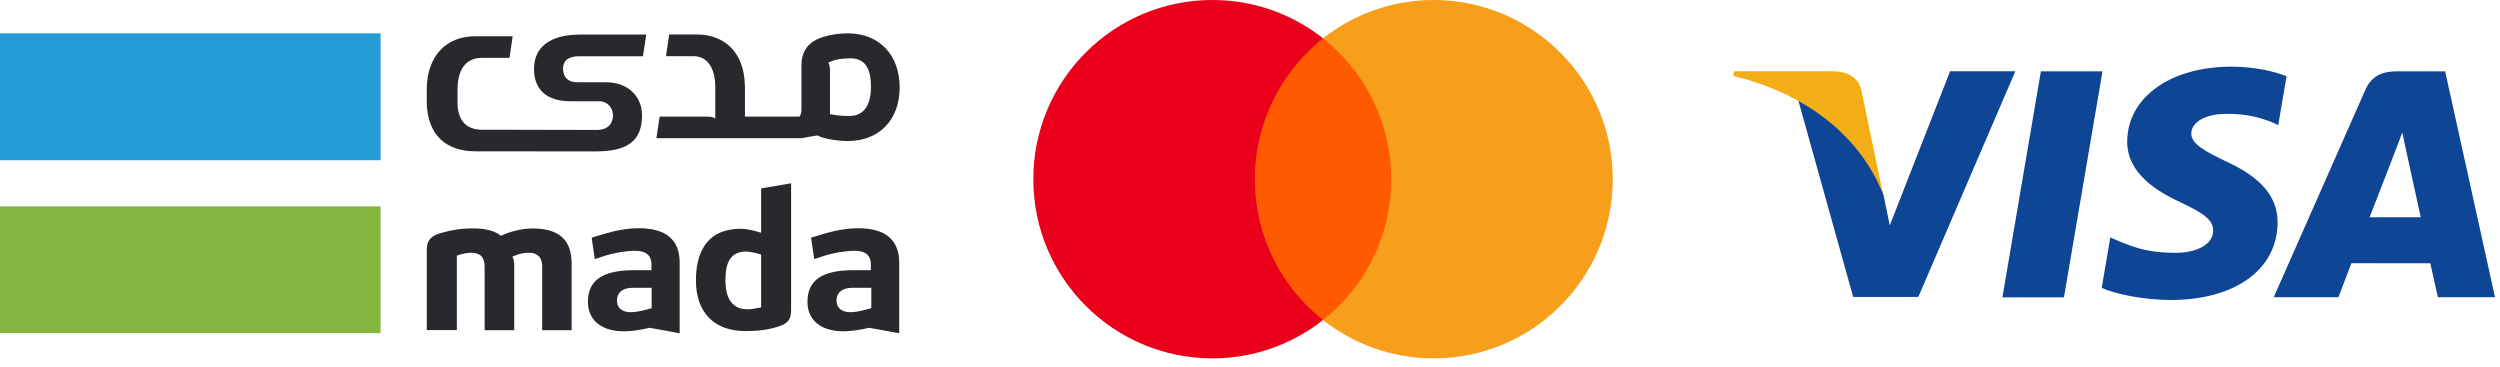 <svg width="75" height="11" viewBox="0 0 75 11" fill="none" xmlns="http://www.w3.org/2000/svg">
    <path d="M11.417 6.19H0V9.993H11.417V6.19Z" fill="#84B740"/>
    <path d="M11.417 1H0V4.807H11.417V1Z" fill="#259BD6"/>
    <path d="M22.834 9.22L22.783 9.231C22.607 9.264 22.543 9.278 22.414 9.278C22.116 9.278 21.763 9.126 21.763 8.407C21.763 8.037 21.824 7.546 22.38 7.546H22.383C22.478 7.553 22.587 7.563 22.79 7.624L22.834 7.637L22.834 9.22ZM22.926 5.637L22.834 5.654V6.983L22.753 6.959L22.729 6.953C22.638 6.925 22.427 6.864 22.224 6.864C21.112 6.864 20.878 7.705 20.878 8.41C20.878 9.376 21.421 9.932 22.366 9.932C22.766 9.932 23.061 9.892 23.36 9.793C23.634 9.705 23.733 9.58 23.733 9.312V5.498C23.468 5.546 23.194 5.593 22.926 5.637Z" fill="#27292D"/>
    <path d="M26.139 9.244L26.092 9.258L25.922 9.302C25.763 9.342 25.621 9.366 25.512 9.366C25.251 9.366 25.095 9.237 25.095 9.017C25.095 8.875 25.16 8.634 25.587 8.634H26.139V9.244H26.139ZM25.749 6.847C25.407 6.847 25.055 6.908 24.617 7.044L24.332 7.129L24.427 7.773L24.705 7.681C24.997 7.586 25.36 7.525 25.631 7.525C25.753 7.525 26.126 7.525 26.126 7.929V8.105H25.607C24.661 8.105 24.224 8.407 24.224 9.054C24.224 9.607 24.628 9.939 25.305 9.939C25.516 9.939 25.807 9.898 26.058 9.837L26.072 9.834L26.085 9.837L26.17 9.851C26.434 9.898 26.709 9.946 26.977 9.997V7.881C26.977 7.197 26.563 6.847 25.749 6.847Z" fill="#27292D"/>
    <path d="M19.553 9.244L19.505 9.258L19.336 9.302C19.177 9.342 19.038 9.366 18.926 9.366C18.665 9.366 18.509 9.237 18.509 9.017C18.509 8.875 18.573 8.634 18.997 8.634H19.549V9.244H19.553ZM19.166 6.847C18.821 6.847 18.471 6.908 18.034 7.044L17.749 7.129L17.844 7.773L18.122 7.681C18.414 7.586 18.776 7.525 19.048 7.525C19.17 7.525 19.543 7.525 19.543 7.929V8.105H19.024C18.078 8.105 17.638 8.407 17.638 9.054C17.638 9.607 18.041 9.939 18.722 9.939C18.933 9.939 19.224 9.898 19.475 9.837L19.488 9.834L19.502 9.837L19.583 9.851C19.851 9.898 20.122 9.946 20.39 10V7.885C20.393 7.193 19.98 6.847 19.166 6.847Z" fill="#27292D"/>
    <path d="M15.983 6.854C15.553 6.854 15.197 6.997 15.065 7.058L15.031 7.075L15 7.051C14.817 6.919 14.549 6.851 14.177 6.851C13.848 6.851 13.539 6.898 13.204 6.997C12.915 7.085 12.804 7.224 12.804 7.485V9.902H13.705V7.668L13.749 7.654C13.932 7.593 14.041 7.583 14.146 7.583C14.407 7.583 14.539 7.722 14.539 7.993V9.905H15.427V7.956C15.427 7.841 15.404 7.773 15.4 7.759L15.37 7.702L15.431 7.675C15.566 7.614 15.716 7.583 15.871 7.583C16.051 7.583 16.265 7.654 16.265 7.993V9.905H17.149V7.905C17.149 7.197 16.77 6.854 15.983 6.854Z" fill="#27292D"/>
    <path d="M25.475 3.481C25.343 3.481 25.122 3.468 24.949 3.434L24.899 3.424V2.119C24.899 2.01 24.878 1.942 24.875 1.932L24.848 1.878L24.905 1.854C24.919 1.847 24.933 1.844 24.949 1.837L24.96 1.83C24.98 1.824 25 1.817 25.021 1.81C25.031 1.807 25.038 1.803 25.044 1.803C25.244 1.749 25.427 1.756 25.509 1.749H25.512C26.065 1.749 26.129 2.241 26.129 2.61C26.126 3.329 25.77 3.481 25.475 3.481ZM25.471 1C25.465 1 25.454 1 25.448 1C24.929 1 24.397 1.142 24.207 1.42C24.105 1.556 24.048 1.725 24.044 1.925V3.271C24.044 3.386 24.021 3.43 24.017 3.441L23.987 3.498H22.349V2.563H22.346C22.326 1.576 21.743 1.034 20.898 1.034H20.8H20.075C20.041 1.275 20.014 1.444 19.98 1.685H20.8C21.231 1.685 21.458 2.051 21.458 2.614V3.556L21.4 3.525C21.39 3.522 21.319 3.498 21.207 3.498H19.79C19.763 3.678 19.729 3.912 19.692 4.146H24.048C24.197 4.115 24.37 4.088 24.519 4.064C24.739 4.173 25.149 4.231 25.431 4.231C26.377 4.231 26.99 3.597 26.99 2.62C26.987 1.654 26.393 1.02 25.471 1Z" fill="#27292D"/>
    <path d="M17.834 4.542H17.875C18.821 4.542 19.261 4.231 19.261 3.461C19.261 2.908 18.858 2.468 18.18 2.468H17.309C17.048 2.468 16.892 2.319 16.892 2.068C16.892 1.898 16.956 1.688 17.383 1.688H19.288C19.329 1.441 19.349 1.285 19.387 1.037H17.407C16.485 1.037 16.02 1.424 16.02 2.068C16.02 2.705 16.424 3.037 17.102 3.037H17.973C18.234 3.037 18.39 3.244 18.39 3.461C18.39 3.603 18.326 3.898 17.902 3.898H17.756L14.966 3.892H14.458C14.027 3.892 13.726 3.648 13.726 3.081V2.692C13.726 2.102 13.959 1.736 14.458 1.736H15.285C15.322 1.485 15.346 1.325 15.38 1.088H14.349H14.251C13.407 1.088 12.824 1.654 12.803 2.641V2.678V3.081C12.824 4.068 13.407 4.539 14.251 4.539H14.349H15.075L16.587 4.542H17.488L17.834 4.542Z" fill="#27292D"/>
    <path d="M42.037 1.15H37.333V9.601H42.037V1.15Z" fill="#FF5A00"/>
    <path d="M37.646 5.376C37.646 3.659 38.453 2.135 39.692 1.15C38.78 0.433 37.63 0 36.376 0C33.404 0 31 2.404 31 5.376C31 8.347 33.404 10.751 36.376 10.751C37.63 10.751 38.78 10.318 39.692 9.601C38.451 8.631 37.646 7.093 37.646 5.376Z" fill="#EB001B"/>
    <path d="M48.383 5.376C48.383 8.347 45.979 10.751 43.007 10.751C41.753 10.751 40.603 10.318 39.691 9.601C40.946 8.615 41.737 7.093 41.737 5.376C41.737 3.659 40.93 2.135 39.691 1.15C40.601 0.433 41.751 0 43.006 0C45.979 0 48.383 2.42 48.383 5.376Z" fill="#F79E1B"/>
    <path d="M60.072 8.92L61.227 2.139H63.075L61.919 8.92H60.072ZM68.597 2.285C68.231 2.147 67.657 2 66.941 2C65.114 2 63.828 2.92 63.816 4.238C63.806 5.212 64.735 5.756 65.436 6.08C66.156 6.413 66.397 6.625 66.394 6.922C66.389 7.376 65.82 7.584 65.288 7.584C64.548 7.584 64.155 7.481 63.548 7.228L63.31 7.12L63.051 8.638C63.482 8.828 64.281 8.991 65.11 9C67.053 9 68.314 8.091 68.328 6.683C68.335 5.912 67.843 5.325 66.776 4.84C66.13 4.527 65.735 4.317 65.739 4C65.739 3.718 66.074 3.416 66.798 3.416C67.402 3.407 67.84 3.539 68.181 3.676L68.347 3.755L68.597 2.285ZM73.354 2.139H71.925C71.483 2.139 71.152 2.259 70.958 2.701L68.212 8.916H70.153C70.153 8.916 70.471 8.08 70.543 7.896C70.755 7.896 72.64 7.899 72.91 7.899C72.965 8.137 73.135 8.916 73.135 8.916H74.85L73.354 2.138V2.139ZM71.088 6.518C71.24 6.127 71.824 4.622 71.824 4.622C71.813 4.64 71.976 4.229 72.069 3.975L72.194 4.559C72.194 4.559 72.548 6.178 72.622 6.517H71.088V6.518ZM58.502 2.139L56.693 6.763L56.5 5.823C56.163 4.74 55.113 3.566 53.94 2.979L55.595 8.909L57.55 8.907L60.46 2.138L58.502 2.138" fill="#0E4595"/>
    <path d="M55.004 2.138H52.024L52 2.279C54.319 2.841 55.853 4.197 56.49 5.827L55.842 2.711C55.73 2.282 55.406 2.153 55.004 2.138" fill="#F2AE14"/>
    </svg>
    